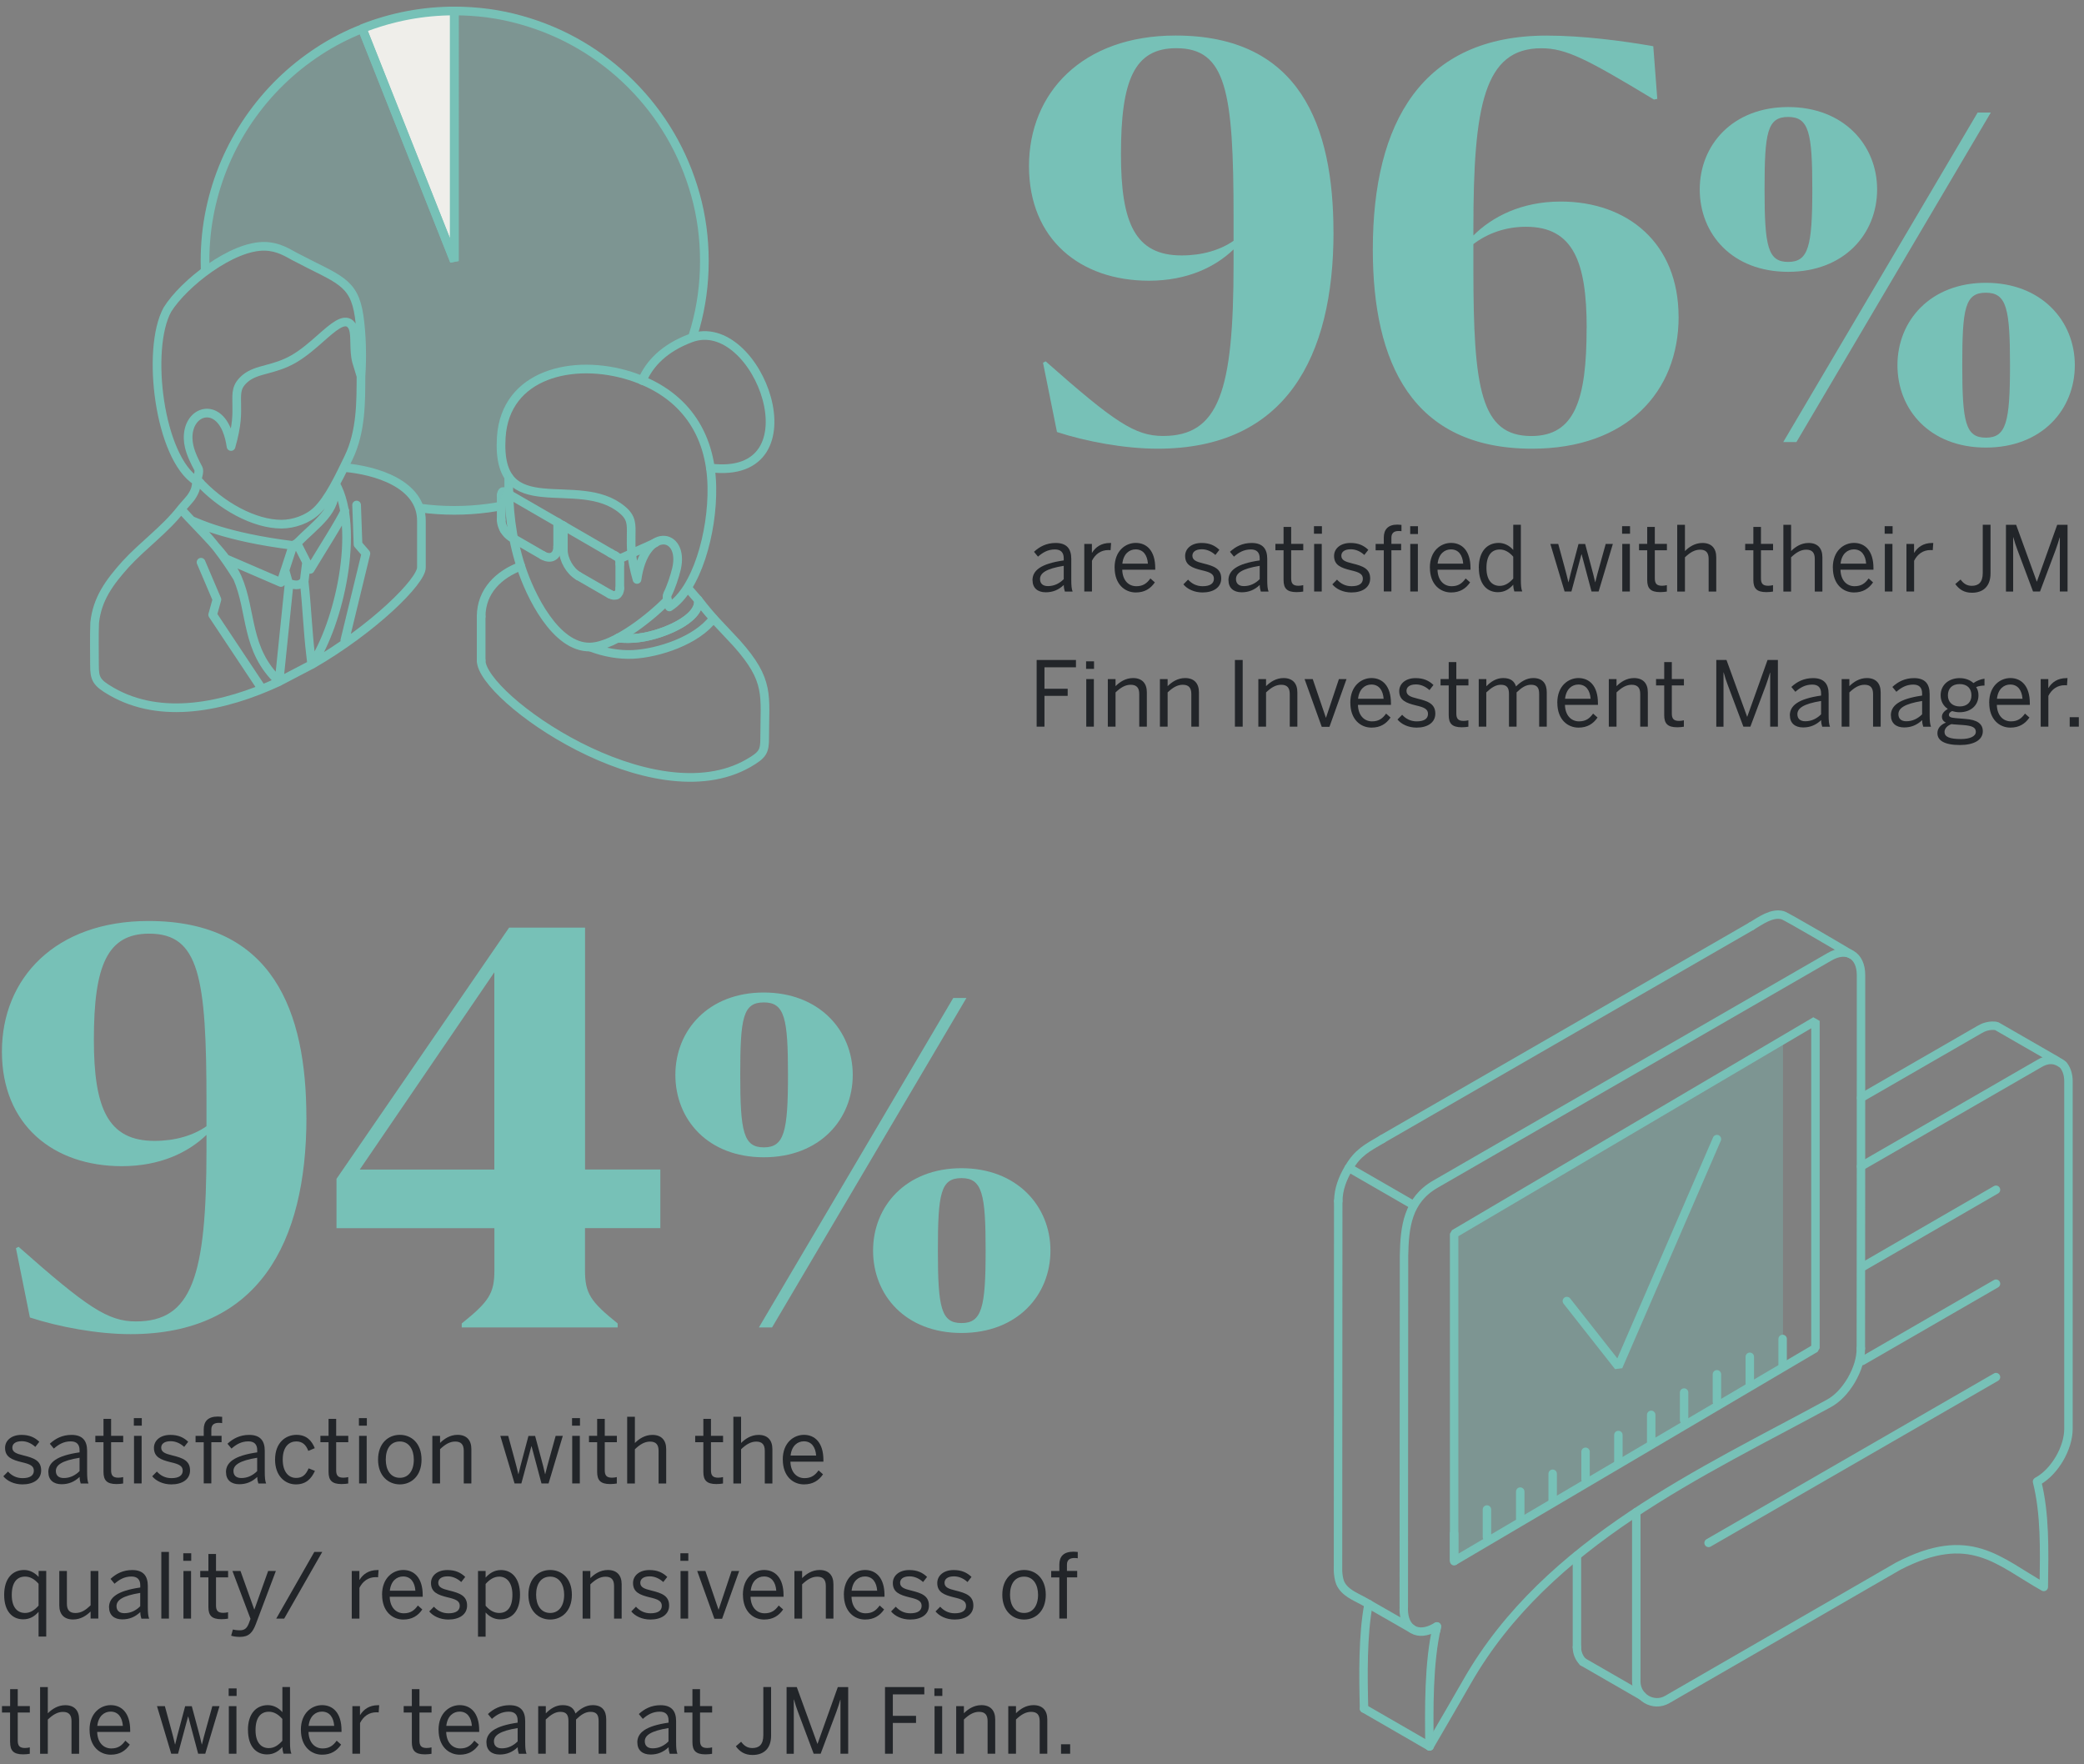 <?xml version="1.0" encoding="UTF-8"?>
<svg id="Layer_2" data-name="Layer 2" xmlns="http://www.w3.org/2000/svg" xmlns:xlink="http://www.w3.org/1999/xlink" viewBox="0 0 370.1 313.25">
  <rect x="0" y="0" width="370.1" height="313.25" fill="#808080" stroke="none"/>
  <defs>
    <style>
      .cls-1, .cls-2, .cls-3, .cls-4 {
        stroke-width: 1.5px;
      }

      .cls-1, .cls-2, .cls-3, .cls-4, .cls-5, .cls-6, .cls-7 {
        stroke: #77c1b7;
        stroke-linecap: round;
      }

      .cls-1, .cls-2, .cls-3, .cls-4, .cls-5, .cls-6, .cls-7, .cls-8 {
        fill: none;
      }

      .cls-1, .cls-4, .cls-6, .cls-7 {
        stroke-linejoin: round;
      }

      .cls-2, .cls-3, .cls-5 {
        stroke-linejoin: bevel;
      }

      .cls-3, .cls-4, .cls-7, .cls-9 {
        fill-rule: evenodd;
      }

      .cls-5, .cls-6, .cls-7 {
        stroke-width: 1.54px;
      }

      .cls-10 {
        clip-path: url(#clippath);
      }

      .cls-8, .cls-11, .cls-12, .cls-13, .cls-14, .cls-9 {
        stroke-width: 0px;
      }

      .cls-11, .cls-14, .cls-9 {
        fill: #77c1b7;
      }

      .cls-12 {
        fill: #efeeea;
      }

      .cls-13 {
        fill: #222529;
      }

      .cls-14, .cls-9 {
        opacity: .33;
      }
    </style>
    <clipPath id="clippath">
      <path class="cls-8" d="M19.93,58.2c3.77-1.48,10.91-3.89,13.81-7.16,1.71-1.93,1.33-2.83,3.82-3.83,4.41-1.78,7.81-4.42,12.77-2.63,3.68,1.33,11.32,4.62,12.62,8.21,1.36,3.74,1.4,8.99,1.21,13.13-.27,5.92-1.2,11.22-3.04,16.78,7.55.41,12.89,2.41,14.59,10.24,2.81.25,7.97-.24,10.69-1,2.62-.73,2.02-2.44,3-4.67.68-1.54,1.42-1.1.57-3.34-.67-1.76-1.52-2.53-1.48-4.52.05-2.63,1.05-5.89,2.31-8.19,1.51-2.75,5.08-3.93,7.99-4.82,1.72-.52,3.94-.81,5.76-.81,2.23,0,7.15,2.08,9.08,1.29.95-.39,2.29-2.83,3.19-3.58,1.47-1.22,3.28-2.23,5.11-2.8,3.06-.96,6.65-.24,9.63-1.54,3.24-1.41,3.76-5.07,4.53-8.5,1.49-6.62,1.52-13.02.29-19.67-1.57-8.52-3.65-16.86-5.15-25.39-1.07-6.06-1.99-12.14-8.89-12.39-16.08-.57-32.3-1.06-48.34.28-11.3.94-23.29-1.91-34.42.45C28.76-3.95,17.35,4.4,15.12,15.61c-1.82,9.15-.78,18.25-.61,27.45.06,3.24-1.6,7.58-.22,10.61.5,1.1,4.29,4,5.64,4.53Z"/>
    </clipPath>
  </defs>
  <g>
    <path class="cls-11" d="M54.42,198.46c0,22.25-8.52,38.46-31.24,38.46-5.92,0-12.78-1.3-17.87-2.96l-2.48-12.31.47-.24c12.19,10.77,15.86,13.25,20.83,13.25,9.94,0,12.54-7.93,12.54-30.53v-2.6c-3.19,3.08-8.17,5.56-15.03,5.56-12.19,0-21.3-7.34-21.3-20.35s9.47-23.19,26.03-23.19c22.13,0,28.04,16.09,28.04,34.91ZM36.67,200v-4.26c0-22.25-1.3-29.94-10.18-29.94-7.45,0-9.82,5.68-9.82,18.81,0,12.19,2.48,17.99,10.77,17.99,3.67,0,6.86-.95,9.23-2.6Z"/>
    <path class="cls-11" d="M103.89,218.1v7.45c0,4.14.95,5.56,5.8,9.47v.71h-27.69v-.71c4.85-3.9,5.8-5.33,5.8-9.47v-7.45h-28.04v-8.76l30.65-44.61h13.49v42.95h13.37v10.41h-13.37ZM87.79,207.69v-35.03l-23.9,35.03h23.9Z"/>
    <path class="cls-11" d="M119.94,190.88c0-7.9,5.85-14.63,15.7-14.63s15.8,6.73,15.8,14.63-5.85,14.63-15.8,14.63-15.7-6.73-15.7-14.63ZM139.94,190.88c0-10.04-.58-12.87-4.29-12.87s-4.19,2.73-4.19,12.87.59,12.87,4.19,12.87,4.29-2.73,4.29-12.87ZM171.63,177.22l-34.52,58.51h-2.34l34.52-58.51h2.34ZM155.05,222.08c0-7.9,5.85-14.63,15.7-14.63s15.8,6.73,15.8,14.63-5.85,14.63-15.8,14.63-15.7-6.73-15.7-14.63ZM175.04,222.08c0-10.04-.59-12.87-4.29-12.87s-4.19,2.73-4.19,12.87.58,12.87,4.19,12.87,4.29-2.73,4.29-12.87Z"/>
  </g>
  <g>
    <path class="cls-13" d="M.6,262.15l.82-.83c.63.69,1.46,1.17,2.59,1.17,1.29,0,2-.46,2-1.33s-.72-1.17-2.14-1.5c-1.76-.43-2.97-.91-2.97-2.55,0-1.28,1.1-2.3,2.91-2.3,1.46,0,2.4.48,3.17,1.22l-.71.91c-.63-.59-1.48-1.01-2.4-1.01-1.21,0-1.68.54-1.68,1.14,0,.78.66,1.07,1.96,1.38,1.87.46,3.16.93,3.16,2.67,0,1.62-1.43,2.48-3.32,2.48-1.49,0-2.72-.61-3.4-1.44Z"/>
    <path class="cls-13" d="M8.58,261.43c0-1.71,1.43-2.93,5.55-3.52v-.38c0-1.06-.55-1.57-1.57-1.57-1.26,0-2.18.56-3,1.28l-.71-.86c.96-.9,2.2-1.57,3.85-1.57,1.98,0,2.77,1.06,2.77,2.82v3.73c0,1.02.06,1.65.24,2.08h-1.38c-.11-.35-.19-.69-.19-1.17-.93.88-1.96,1.3-3.21,1.3-1.43,0-2.34-.77-2.34-2.13ZM14.13,261.24v-2.37c-3.16.51-4.21,1.3-4.21,2.35,0,.82.53,1.25,1.4,1.25,1.1,0,2.04-.46,2.81-1.23Z"/>
    <path class="cls-13" d="M18.38,261.38v-5.27h-1.45v-1.14h1.45v-3.01h1.35v3.01h2.15v1.14h-2.15v4.96c0,.9.28,1.34,1.29,1.34.3,0,.63-.05.85-.11v1.14c-.24.05-.75.1-1.18.1-1.74,0-2.31-.69-2.31-2.16Z"/>
    <path class="cls-13" d="M23.77,253.17v-1.34h1.41v1.34h-1.41ZM23.8,263.43v-8.45h1.35v8.45h-1.35Z"/>
    <path class="cls-13" d="M27.04,262.15l.82-.83c.63.69,1.46,1.17,2.59,1.17,1.29,0,2-.46,2-1.33s-.72-1.17-2.14-1.5c-1.76-.43-2.97-.91-2.97-2.55,0-1.28,1.1-2.3,2.91-2.3,1.46,0,2.4.48,3.17,1.22l-.71.91c-.63-.59-1.48-1.01-2.4-1.01-1.21,0-1.68.54-1.68,1.14,0,.78.66,1.07,1.96,1.38,1.87.46,3.16.93,3.16,2.67,0,1.62-1.43,2.48-3.32,2.48-1.49,0-2.72-.61-3.4-1.44Z"/>
    <path class="cls-13" d="M36.18,263.43v-7.31h-1.45v-1.14h1.45v-1.14c0-1.42.74-2.29,2.5-2.29.24,0,.64.05.77.05v1.12c-.13-.03-.39-.05-.58-.05-.75,0-1.34.27-1.34,1.18v1.12h1.82v1.14h-1.82v7.31h-1.35Z"/>
    <path class="cls-13" d="M40.13,261.43c0-1.71,1.43-2.93,5.55-3.52v-.38c0-1.06-.55-1.57-1.57-1.57-1.26,0-2.18.56-3,1.28l-.71-.86c.96-.9,2.2-1.57,3.85-1.57,1.98,0,2.77,1.06,2.77,2.82v3.73c0,1.02.06,1.65.24,2.08h-1.38c-.11-.35-.19-.69-.19-1.17-.93.88-1.96,1.3-3.21,1.3-1.43,0-2.34-.77-2.34-2.13ZM45.67,261.24v-2.37c-3.16.51-4.21,1.3-4.21,2.35,0,.82.53,1.25,1.4,1.25,1.1,0,2.04-.46,2.81-1.23Z"/>
    <path class="cls-13" d="M48.85,259.2c0-3.09,1.95-4.4,3.8-4.4s2.75,1.12,3.25,2.37l-1.15.48c-.41-1.09-1.05-1.68-2.14-1.68-1.19,0-2.4.85-2.4,3.23,0,2.08.97,3.25,2.37,3.25,1.05,0,1.7-.46,2.23-1.7l1.12.45c-.64,1.41-1.6,2.4-3.39,2.4-1.92,0-3.69-1.5-3.69-4.4Z"/>
    <path class="cls-13" d="M58.35,261.38v-5.27h-1.45v-1.14h1.45v-3.01h1.35v3.01h2.15v1.14h-2.15v4.96c0,.9.28,1.34,1.29,1.34.3,0,.63-.05.85-.11v1.14c-.24.05-.75.1-1.18.1-1.74,0-2.31-.69-2.31-2.16Z"/>
    <path class="cls-13" d="M63.74,253.17v-1.34h1.41v1.34h-1.41ZM63.77,263.43v-8.45h1.35v8.45h-1.35Z"/>
    <path class="cls-13" d="M67.14,259.2c0-2.91,1.82-4.4,3.87-4.4s3.85,1.49,3.85,4.4-1.82,4.4-3.85,4.4-3.87-1.5-3.87-4.4ZM73.49,259.2c0-1.76-.83-3.22-2.48-3.22s-2.5,1.31-2.5,3.22c0,1.79.82,3.23,2.5,3.23,1.57,0,2.48-1.3,2.48-3.23Z"/>
    <path class="cls-13" d="M76.78,263.43v-8.45h1.37v1.26c.72-.72,1.76-1.44,3.11-1.44,1.59,0,2.45.93,2.45,2.53v6.1h-1.35v-5.79c0-1.12-.47-1.65-1.52-1.65-.99,0-1.82.53-2.69,1.36v6.08h-1.37Z"/>
    <path class="cls-13" d="M91.38,263.43l-2.53-8.45h1.4l1.08,3.97c.28,1.04.47,1.73.72,2.82h.03c.28-1.18.44-1.79.72-2.83l1.05-3.95h1.18l1.08,4.03c.28,1.01.44,1.65.69,2.75h.03c.28-1.12.44-1.73.72-2.72l1.13-4.07h1.27l-2.53,8.45h-1.26l-1.76-6.61h-.03l-1.78,6.61h-1.24Z"/>
    <path class="cls-13" d="M101.59,253.17v-1.34h1.41v1.34h-1.41ZM101.62,263.43v-8.45h1.35v8.45h-1.35Z"/>
    <path class="cls-13" d="M106.05,261.38v-5.27h-1.45v-1.14h1.45v-3.01h1.35v3.01h2.15v1.14h-2.15v4.96c0,.9.28,1.34,1.29,1.34.3,0,.63-.05.85-.11v1.14c-.24.05-.75.1-1.18.1-1.74,0-2.31-.69-2.31-2.16Z"/>
    <path class="cls-13" d="M111.38,263.43v-11.84h1.37v4.66c.72-.72,1.76-1.44,3.11-1.44,1.59,0,2.45.93,2.45,2.53v6.1h-1.35v-5.79c0-1.12-.47-1.65-1.52-1.65-.99,0-1.82.53-2.69,1.36v6.08h-1.37Z"/>
    <path class="cls-13" d="M124.91,261.38v-5.27h-1.45v-1.14h1.45v-3.01h1.35v3.01h2.15v1.14h-2.15v4.96c0,.9.28,1.34,1.29,1.34.3,0,.63-.05.85-.11v1.14c-.24.05-.75.1-1.18.1-1.74,0-2.31-.69-2.31-2.16Z"/>
    <path class="cls-13" d="M130.24,263.43v-11.84h1.37v4.66c.72-.72,1.76-1.44,3.11-1.44,1.59,0,2.45.93,2.45,2.53v6.1h-1.35v-5.79c0-1.12-.47-1.65-1.52-1.65-.99,0-1.82.53-2.69,1.36v6.08h-1.37Z"/>
    <path class="cls-13" d="M139.01,259.2c0-3.07,2.01-4.4,3.76-4.4,1.96,0,3.46,1.41,3.46,4.47v.29h-5.86c.05,1.9,1.13,2.93,2.5,2.93,1.19,0,1.87-.5,2.5-1.38l.79.7c-.77,1.12-1.82,1.79-3.38,1.79-1.96,0-3.76-1.46-3.76-4.4ZM144.94,258.48c-.11-1.5-.82-2.53-2.18-2.53-1.12,0-2.17.78-2.36,2.53h4.54Z"/>
    <path class="cls-13" d="M6.85,290.63v-4.4c-.66.74-1.49,1.33-2.73,1.33-1.9,0-3.38-1.39-3.38-4.34s1.51-4.42,3.54-4.42c1.01,0,1.89.48,2.58,1.23v-1.06h1.35v11.65h-1.35ZM6.85,285.12v-3.87c-.72-.83-1.51-1.28-2.39-1.28-1.45,0-2.37,1.04-2.37,3.27s1.02,3.19,2.36,3.19c.96,0,1.71-.53,2.4-1.3Z"/>
    <path class="cls-13" d="M10.53,285.08v-6.1h1.35v5.81c0,1.12.47,1.65,1.52,1.65s1.82-.53,2.69-1.36v-6.1h1.37v8.45h-1.37v-1.26c-.72.72-1.76,1.42-3.11,1.42-1.59,0-2.45-.91-2.45-2.51Z"/>
    <path class="cls-13" d="M19.36,285.43c0-1.71,1.43-2.93,5.55-3.52v-.38c0-1.06-.55-1.57-1.57-1.57-1.26,0-2.18.56-3,1.28l-.71-.86c.96-.9,2.2-1.57,3.85-1.57,1.98,0,2.77,1.06,2.77,2.82v3.73c0,1.02.06,1.65.24,2.08h-1.38c-.11-.35-.19-.69-.19-1.17-.93.88-1.96,1.3-3.21,1.3-1.43,0-2.34-.77-2.34-2.13ZM24.9,285.24v-2.37c-3.16.51-4.21,1.3-4.21,2.35,0,.82.53,1.25,1.4,1.25,1.1,0,2.04-.46,2.81-1.23Z"/>
    <path class="cls-13" d="M28.65,287.43v-11.84h1.35v11.84h-1.35Z"/>
    <path class="cls-13" d="M32.55,277.17v-1.34h1.41v1.34h-1.41ZM32.58,287.43v-8.45h1.35v8.45h-1.35Z"/>
    <path class="cls-13" d="M37.01,285.38v-5.27h-1.45v-1.14h1.45v-3.01h1.35v3.01h2.15v1.14h-2.15v4.96c0,.9.28,1.34,1.29,1.34.3,0,.63-.05.85-.11v1.14c-.24.05-.75.1-1.18.1-1.74,0-2.31-.69-2.31-2.16Z"/>
    <path class="cls-13" d="M41.05,290.47l.31-1.1c.24.06.64.14,1.23.14.85,0,1.26-.37,1.59-1.2l.31-.83-3.21-8.5h1.43l2.44,6.83h.03l2.44-6.83h1.37l-3.55,9.41c-.57,1.49-1.21,2.29-2.83,2.29-.74,0-1.19-.1-1.56-.21Z"/>
    <path class="cls-13" d="M49.06,287.43l6.76-11.84h1.41l-6.76,11.84h-1.41Z"/>
    <path class="cls-13" d="M62.47,287.43v-8.45h1.35v1.57h.03c.61-.98,1.59-1.74,3.21-1.74h.17l-.09,1.28s-.35-.02-.39-.02c-1.32,0-2.31.7-2.92,1.9v5.46h-1.35Z"/>
    <path class="cls-13" d="M67.85,283.2c0-3.07,2.01-4.4,3.76-4.4,1.96,0,3.46,1.41,3.46,4.47v.29h-5.86c.05,1.9,1.13,2.93,2.5,2.93,1.19,0,1.87-.5,2.5-1.38l.79.7c-.77,1.12-1.82,1.79-3.38,1.79-1.96,0-3.76-1.46-3.76-4.4ZM73.77,282.48c-.11-1.5-.82-2.53-2.18-2.53-1.12,0-2.17.78-2.36,2.53h4.54Z"/>
    <path class="cls-13" d="M76.24,286.15l.82-.83c.63.69,1.46,1.17,2.59,1.17,1.29,0,2-.46,2-1.33s-.72-1.17-2.14-1.5c-1.76-.43-2.97-.91-2.97-2.55,0-1.28,1.1-2.3,2.91-2.3,1.46,0,2.4.48,3.17,1.22l-.71.91c-.63-.59-1.48-1.01-2.4-1.01-1.21,0-1.68.54-1.68,1.14,0,.78.66,1.07,1.96,1.38,1.87.46,3.16.93,3.16,2.67,0,1.62-1.43,2.48-3.32,2.48-1.49,0-2.72-.61-3.4-1.44Z"/>
    <path class="cls-13" d="M84.89,290.63v-11.65h1.35v1.17c.63-.7,1.49-1.34,2.73-1.34,1.9,0,3.38,1.44,3.38,4.39s-1.49,4.37-3.52,4.37c-1.02,0-1.89-.46-2.59-1.22v4.29h-1.35ZM91,283.2c0-2.16-1.01-3.22-2.34-3.22-.96,0-1.73.53-2.42,1.3v3.87c.72.83,1.52,1.28,2.4,1.28,1.45,0,2.36-.99,2.36-3.23Z"/>
    <path class="cls-13" d="M93.84,283.2c0-2.91,1.82-4.4,3.87-4.4s3.85,1.49,3.85,4.4-1.82,4.4-3.85,4.4-3.87-1.5-3.87-4.4ZM100.19,283.2c0-1.76-.83-3.22-2.48-3.22s-2.5,1.31-2.5,3.22c0,1.79.82,3.23,2.5,3.23,1.57,0,2.48-1.3,2.48-3.23Z"/>
    <path class="cls-13" d="M103.47,287.43v-8.45h1.37v1.26c.72-.72,1.76-1.44,3.11-1.44,1.59,0,2.45.93,2.45,2.53v6.1h-1.35v-5.79c0-1.12-.47-1.65-1.52-1.65-.99,0-1.82.53-2.69,1.36v6.08h-1.37Z"/>
    <path class="cls-13" d="M112.12,286.15l.82-.83c.63.69,1.46,1.17,2.59,1.17,1.29,0,2-.46,2-1.33s-.72-1.17-2.14-1.5c-1.76-.43-2.97-.91-2.97-2.55,0-1.28,1.1-2.3,2.91-2.3,1.46,0,2.4.48,3.17,1.22l-.71.91c-.63-.59-1.48-1.01-2.4-1.01-1.21,0-1.68.54-1.68,1.14,0,.78.66,1.07,1.96,1.38,1.87.46,3.16.93,3.16,2.67,0,1.62-1.43,2.48-3.32,2.48-1.49,0-2.72-.61-3.4-1.44Z"/>
    <path class="cls-13" d="M120.83,277.17v-1.34h1.41v1.34h-1.41ZM120.86,287.43v-8.45h1.35v8.45h-1.35Z"/>
    <path class="cls-13" d="M126.87,287.46l-3.05-8.48h1.45l2.33,6.85h.03l2.29-6.85h1.35l-3.03,8.48h-1.37Z"/>
    <path class="cls-13" d="M131.93,283.2c0-3.07,2.01-4.4,3.76-4.4,1.96,0,3.46,1.41,3.46,4.47v.29h-5.86c.05,1.9,1.13,2.93,2.5,2.93,1.19,0,1.87-.5,2.5-1.38l.79.7c-.77,1.12-1.82,1.79-3.38,1.79-1.96,0-3.76-1.46-3.76-4.4ZM137.86,282.48c-.11-1.5-.82-2.53-2.18-2.53-1.12,0-2.17.78-2.36,2.53h4.54Z"/>
    <path class="cls-13" d="M141.08,287.43v-8.45h1.37v1.26c.72-.72,1.76-1.44,3.11-1.44,1.59,0,2.45.93,2.45,2.53v6.1h-1.35v-5.79c0-1.12-.47-1.65-1.52-1.65-.99,0-1.82.53-2.69,1.36v6.08h-1.37Z"/>
    <path class="cls-13" d="M149.86,283.2c0-3.07,2.01-4.4,3.76-4.4,1.96,0,3.46,1.41,3.46,4.47v.29h-5.86c.05,1.9,1.13,2.93,2.5,2.93,1.19,0,1.87-.5,2.5-1.38l.79.7c-.77,1.12-1.82,1.79-3.38,1.79-1.96,0-3.76-1.46-3.76-4.4ZM155.78,282.48c-.11-1.5-.82-2.53-2.18-2.53-1.12,0-2.17.78-2.36,2.53h4.54Z"/>
    <path class="cls-13" d="M158.26,286.15l.82-.83c.63.69,1.46,1.17,2.59,1.17,1.29,0,2-.46,2-1.33s-.72-1.17-2.14-1.5c-1.76-.43-2.97-.91-2.97-2.55,0-1.28,1.1-2.3,2.91-2.3,1.46,0,2.4.48,3.17,1.22l-.71.91c-.63-.59-1.48-1.01-2.4-1.01-1.21,0-1.68.54-1.68,1.14,0,.78.66,1.07,1.96,1.38,1.87.46,3.16.93,3.16,2.67,0,1.62-1.43,2.48-3.32,2.48-1.49,0-2.72-.61-3.4-1.44Z"/>
    <path class="cls-13" d="M166.15,286.15l.82-.83c.63.69,1.46,1.17,2.59,1.17,1.29,0,2-.46,2-1.33s-.72-1.17-2.14-1.5c-1.76-.43-2.97-.91-2.97-2.55,0-1.28,1.1-2.3,2.91-2.3,1.46,0,2.4.48,3.17,1.22l-.71.91c-.63-.59-1.48-1.01-2.4-1.01-1.21,0-1.68.54-1.68,1.14,0,.78.66,1.07,1.96,1.38,1.87.46,3.16.93,3.16,2.67,0,1.62-1.43,2.48-3.32,2.48-1.49,0-2.72-.61-3.4-1.44Z"/>
    <path class="cls-13" d="M178,283.2c0-2.91,1.82-4.4,3.87-4.4s3.85,1.49,3.85,4.4-1.82,4.4-3.85,4.4-3.87-1.5-3.87-4.4ZM184.35,283.2c0-1.76-.83-3.22-2.48-3.22s-2.5,1.31-2.5,3.22c0,1.79.82,3.23,2.5,3.23,1.57,0,2.48-1.3,2.48-3.23Z"/>
    <path class="cls-13" d="M188.13,287.43v-7.31h-1.45v-1.14h1.45v-1.14c0-1.42.74-2.29,2.5-2.29.24,0,.64.05.77.05v1.12c-.13-.03-.39-.05-.58-.05-.75,0-1.34.27-1.34,1.18v1.12h1.82v1.14h-1.82v7.31h-1.35Z"/>
    <path class="cls-13" d="M1.79,309.38v-5.27H.35v-1.14h1.45v-3.01h1.35v3.01h2.15v1.14h-2.15v4.96c0,.9.28,1.34,1.29,1.34.3,0,.63-.05.85-.11v1.14c-.24.05-.75.1-1.18.1-1.74,0-2.31-.69-2.31-2.16Z"/>
    <path class="cls-13" d="M7.12,311.43v-11.84h1.37v4.66c.72-.72,1.76-1.44,3.11-1.44,1.59,0,2.45.93,2.45,2.53v6.1h-1.35v-5.79c0-1.12-.47-1.65-1.52-1.65-.99,0-1.82.53-2.69,1.36v6.08h-1.37Z"/>
    <path class="cls-13" d="M15.9,307.2c0-3.07,2.01-4.4,3.76-4.4,1.96,0,3.46,1.41,3.46,4.47v.29h-5.86c.05,1.9,1.13,2.93,2.5,2.93,1.19,0,1.87-.5,2.5-1.38l.79.7c-.77,1.12-1.82,1.79-3.38,1.79-1.96,0-3.76-1.46-3.76-4.4ZM21.82,306.48c-.11-1.5-.82-2.53-2.18-2.53-1.12,0-2.17.78-2.36,2.53h4.54Z"/>
    <path class="cls-13" d="M30.41,311.43l-2.53-8.45h1.4l1.08,3.97c.28,1.04.47,1.73.72,2.82h.03c.28-1.18.44-1.79.72-2.83l1.05-3.95h1.18l1.08,4.03c.28,1.01.44,1.65.69,2.75h.03c.28-1.12.44-1.73.72-2.72l1.13-4.07h1.27l-2.53,8.45h-1.26l-1.76-6.61h-.03l-1.78,6.61h-1.24Z"/>
    <path class="cls-13" d="M40.61,301.17v-1.34h1.41v1.34h-1.41ZM40.64,311.43v-8.45h1.35v8.45h-1.35Z"/>
    <path class="cls-13" d="M44.03,307.22c0-2.95,1.51-4.42,3.54-4.42,1.01,0,1.95.51,2.58,1.25v-4.47h1.35v9.76c0,1.02.06,1.65.25,2.08h-1.41c-.09-.27-.19-.77-.19-1.2-.66.74-1.49,1.33-2.73,1.33-1.9,0-3.38-1.39-3.38-4.34ZM50.14,309.12v-3.87c-.72-.83-1.51-1.28-2.39-1.28-1.45,0-2.37,1.04-2.37,3.27s1.02,3.19,2.36,3.19c.96,0,1.71-.53,2.4-1.3Z"/>
    <path class="cls-13" d="M53.43,307.2c0-3.07,2.01-4.4,3.76-4.4,1.96,0,3.46,1.41,3.46,4.47v.29h-5.86c.05,1.9,1.13,2.93,2.5,2.93,1.19,0,1.87-.5,2.5-1.38l.79.7c-.77,1.12-1.82,1.79-3.38,1.79-1.96,0-3.76-1.46-3.76-4.4ZM59.35,306.48c-.11-1.5-.82-2.53-2.18-2.53-1.12,0-2.17.78-2.36,2.53h4.54Z"/>
    <path class="cls-13" d="M62.58,311.43v-8.45h1.35v1.57h.03c.61-.98,1.59-1.74,3.21-1.74h.17l-.09,1.28s-.35-.02-.39-.02c-1.32,0-2.31.7-2.92,1.9v5.46h-1.35Z"/>
    <path class="cls-13" d="M73.14,309.38v-5.27h-1.45v-1.14h1.45v-3.01h1.35v3.01h2.15v1.14h-2.15v4.96c0,.9.28,1.34,1.29,1.34.3,0,.63-.05.85-.11v1.14c-.24.05-.75.1-1.18.1-1.74,0-2.31-.69-2.31-2.16Z"/>
    <path class="cls-13" d="M77.88,307.2c0-3.07,2.01-4.4,3.76-4.4,1.96,0,3.46,1.41,3.46,4.47v.29h-5.86c.05,1.9,1.13,2.93,2.5,2.93,1.19,0,1.87-.5,2.5-1.38l.79.7c-.77,1.12-1.82,1.79-3.38,1.79-1.96,0-3.76-1.46-3.76-4.4ZM83.8,306.48c-.11-1.5-.82-2.53-2.18-2.53-1.12,0-2.17.78-2.36,2.53h4.54Z"/>
    <path class="cls-13" d="M86.38,309.43c0-1.71,1.43-2.93,5.55-3.52v-.38c0-1.06-.55-1.57-1.57-1.57-1.26,0-2.18.56-3,1.28l-.71-.86c.96-.9,2.2-1.57,3.85-1.57,1.98,0,2.77,1.06,2.77,2.82v3.73c0,1.02.06,1.65.24,2.08h-1.38c-.11-.35-.19-.69-.19-1.17-.93.88-1.96,1.3-3.21,1.3-1.43,0-2.34-.77-2.34-2.13ZM91.93,309.24v-2.37c-3.16.51-4.21,1.3-4.21,2.35,0,.82.53,1.25,1.4,1.25,1.1,0,2.04-.46,2.81-1.23Z"/>
    <path class="cls-13" d="M95.58,311.43v-8.45h1.35v1.28c.79-.8,1.74-1.46,2.99-1.46,1.4,0,2,.61,2.28,1.49.8-.8,1.82-1.49,3.06-1.49,1.7,0,2.4,1.01,2.4,2.53v6.1h-1.35v-5.79c0-1.12-.36-1.65-1.45-1.65-.93,0-1.7.53-2.56,1.36v6.08h-1.35v-5.79c0-1.12-.36-1.65-1.45-1.65-.91,0-1.7.53-2.58,1.36v6.08h-1.35Z"/>
    <path class="cls-13" d="M113.18,309.43c0-1.71,1.43-2.93,5.55-3.52v-.38c0-1.06-.55-1.57-1.57-1.57-1.26,0-2.18.56-3,1.28l-.71-.86c.96-.9,2.2-1.57,3.85-1.57,1.98,0,2.77,1.06,2.77,2.82v3.73c0,1.02.06,1.65.24,2.08h-1.38c-.11-.35-.19-.69-.19-1.17-.93.88-1.96,1.3-3.21,1.3-1.43,0-2.34-.77-2.34-2.13ZM118.72,309.24v-2.37c-3.16.51-4.21,1.3-4.21,2.35,0,.82.53,1.25,1.4,1.25,1.1,0,2.04-.46,2.81-1.23Z"/>
    <path class="cls-13" d="M122.97,309.38v-5.27h-1.45v-1.14h1.45v-3.01h1.35v3.01h2.15v1.14h-2.15v4.96c0,.9.28,1.34,1.29,1.34.3,0,.63-.05.85-.11v1.14c-.24.05-.75.1-1.18.1-1.74,0-2.31-.69-2.31-2.16Z"/>
    <path class="cls-13" d="M130.69,310.1l.93-.8c.47.66,1.07,1.12,1.98,1.12,1.18,0,1.96-.58,1.96-2.29v-8.55h1.38v8.64c0,2.22-1.24,3.43-3.3,3.43-1.41,0-2.29-.62-2.96-1.55Z"/>
    <path class="cls-13" d="M139.69,311.43v-11.84h1.81l3.66,10.07h.03l3.6-10.07h1.84v11.84h-1.37v-9.59h-.03c-.16.62-.44,1.39-.71,2.18l-2.78,7.41h-1.24l-2.78-7.41c-.28-.78-.47-1.28-.72-2.22h-.03v9.64h-1.27Z"/>
    <path class="cls-13" d="M157.17,311.43v-11.84h6.98v1.3h-5.59v3.81h4.12v1.26h-4.12v5.47h-1.38Z"/>
    <path class="cls-13" d="M165.94,301.17v-1.34h1.41v1.34h-1.41ZM165.97,311.43v-8.45h1.35v8.45h-1.35Z"/>
    <path class="cls-13" d="M169.81,311.43v-8.45h1.37v1.26c.72-.72,1.76-1.44,3.11-1.44,1.59,0,2.45.93,2.45,2.53v6.1h-1.35v-5.79c0-1.12-.47-1.65-1.52-1.65-.99,0-1.82.53-2.69,1.36v6.08h-1.37Z"/>
    <path class="cls-13" d="M179.06,311.43v-8.45h1.37v1.26c.72-.72,1.76-1.44,3.11-1.44,1.59,0,2.45.93,2.45,2.53v6.1h-1.35v-5.79c0-1.12-.47-1.65-1.52-1.65-.99,0-1.82.53-2.69,1.36v6.08h-1.37Z"/>
    <path class="cls-13" d="M188.43,311.43v-1.68h1.62v1.68h-1.62Z"/>
  </g>
  <g>
    <g>
      <path class="cls-4" d="M365.21,188.33l-10.56-6.08c-.44-.18-1.32-.11-1.84.04-.48.11-.9.33-1.32.57l-20.98,12.1"/>
      <path class="cls-4" d="M362.02,262.95c2.91-1.69,5.32-5.81,5.32-9.22v-61.72c0-.88-.19-1.97-.91-2.88-1.49-1.26-2.95-1.09-4.38-.2-10.52,6.06-21.03,12.14-31.55,18.2"/>
      <path class="cls-4" d="M250.71,289.23l-8.63-4.94c-1.44-.79-3.35-1.5-4.09-3.25-.24-.64-.33-1.36-.37-2.03l.04-65.73"/>
      <path class="cls-4" d="M330.47,239.46c.03-14.13.03-52.17.03-66.29,0-3.57-2.54-5.04-5.6-3.26-23.32,13.45-46.64,26.91-69.96,40.36-4.97,2.86-5.5,7.58-5.6,12.71l-.04,62.44"/>
      <path class="cls-4" d="M253.88,310.12c2.26-3.87,4.49-7.72,6.72-11.6,14.18-24.78,42.05-37.23,64.08-49.24,1.6-.85,2.95-2.27,4.09-4.18,1.11-1.93,1.7-3.82,1.7-5.64"/>
      <path class="cls-4" d="M249.29,285.74c0,3.58,2.5,5.03,5.6,3.24"/>
      <line class="cls-1" x1="303.43" y1="273.99" x2="354.47" y2="244.55"/>
      <line class="cls-1" x1="354.47" y1="227.96" x2="330.71" y2="241.68"/>
      <line class="cls-1" x1="354.47" y1="211.28" x2="330.74" y2="225"/>
      <line class="cls-1" x1="239.65" y1="207.44" x2="250.9" y2="213.93"/>
      <line class="cls-1" x1="255.04" y1="289.56" x2="255.17" y2="288.82"/>
      <path class="cls-4" d="M311.06,164.46c1.58-.94,3.61-2.47,5.54-1.93.69.2,10.57,6.02,12.05,6.91"/>
      <line class="cls-1" x1="245.46" y1="202.28" x2="311.06" y2="164.46"/>
      <path class="cls-4" d="M239.56,207.37c1.57-2.68,3.17-3.49,5.9-5.08"/>
      <path class="cls-4" d="M237.67,213.27c.03-2.15.77-4.02,1.84-5.84"/>
      <path class="cls-4" d="M242.24,303.41c-.15-5.73-.25-13.1.81-18.59"/>
      <line class="cls-1" x1="253.88" y1="310.13" x2="242.24" y2="303.41"/>
      <path class="cls-4" d="M255.19,288.82c-1.5,6.4-1.42,14.76-1.32,21.3"/>
      <path class="cls-4" d="M290.59,268.52v30.09c0,2.81,3.05,4.6,5.49,3.19l41.04-23.69c12.78-6.61,17.74-.85,25.84,3.7.1-6.72.24-12.98-1.2-18.71"/>
      <line class="cls-1" x1="281.1" y1="295.11" x2="291.65" y2="301.19"/>
      <path class="cls-4" d="M280.05,292.51c0,1,.37,1.9,1.05,2.6"/>
      <line class="cls-1" x1="280.05" y1="276.26" x2="280.05" y2="292.51"/>
    </g>
    <polygon class="cls-3" points="322.41 239.41 258.24 277.22 258.24 219.1 322.41 181.29 322.41 239.41"/>
    <polygon class="cls-9" points="316.64 242.99 258.24 277.22 258.24 219.1 316.64 184.87 316.64 242.99"/>
    <line class="cls-2" x1="264.07" y1="268.06" x2="264.07" y2="272.95"/>
    <line class="cls-2" x1="258.24" y1="272.34" x2="258.24" y2="277.24"/>
    <line class="cls-2" x1="269.98" y1="264.88" x2="269.98" y2="269.78"/>
    <line class="cls-2" x1="275.74" y1="261.71" x2="275.74" y2="266.61"/>
    <line class="cls-2" x1="281.58" y1="257.81" x2="281.58" y2="262.71"/>
    <line class="cls-2" x1="287.41" y1="254.83" x2="287.41" y2="259.73"/>
    <line class="cls-2" x1="293.24" y1="251.25" x2="293.24" y2="256.15"/>
    <line class="cls-2" x1="299.08" y1="247.29" x2="299.08" y2="252.19"/>
    <line class="cls-2" x1="304.91" y1="244.05" x2="304.91" y2="248.94"/>
    <line class="cls-2" x1="310.75" y1="240.94" x2="310.75" y2="245.84"/>
    <line class="cls-2" x1="316.58" y1="237.77" x2="316.58" y2="242.67"/>
    <polyline class="cls-2" points="278.26 231.04 287.41 242.67 304.91 202.28"/>
  </g>
  <g>
    <path class="cls-11" d="M236.82,41.22c0,22.25-8.52,38.46-31.24,38.46-5.92,0-12.78-1.3-17.87-2.96l-2.48-12.31.47-.24c12.19,10.77,15.86,13.25,20.83,13.25,9.94,0,12.54-7.93,12.54-30.53v-2.6c-3.19,3.08-8.17,5.56-15.03,5.56-12.19,0-21.3-7.34-21.3-20.35s9.47-23.19,26.03-23.19c22.13,0,28.04,16.09,28.04,34.91ZM219.07,42.76v-4.26c0-22.25-1.3-29.94-10.18-29.94-7.45,0-9.82,5.68-9.82,18.81,0,12.19,2.48,17.99,10.77,17.99,3.67,0,6.86-.95,9.23-2.6Z"/>
    <path class="cls-11" d="M298.11,56.25c0,13.37-9.23,23.43-26.03,23.43-21.3,0-28.28-15.26-28.28-35.38,0-22.6,8.76-37.98,30.88-37.98,6.39,0,13.61.95,18.93,1.89l.71,9.35-.59.12c-11.95-7.22-15.62-9.11-20-9.11-10.18,0-12.07,10.18-12.07,32.07v1.18c3.31-3.31,8.52-6.03,15.5-6.03,11.83,0,20.94,7.34,20.94,20.47ZM281.78,58.26c0-11.71-2.37-17.99-10.77-17.99-3.67,0-6.86,1.18-9.35,3.08v4.38c0,21.3,1.3,29.7,10.29,29.7,7.69,0,9.82-6.39,9.82-19.17Z"/>
    <path class="cls-11" d="M301.86,33.64c0-7.9,5.85-14.63,15.7-14.63s15.8,6.73,15.8,14.63-5.85,14.63-15.8,14.63-15.7-6.73-15.7-14.63ZM321.85,33.64c0-10.04-.58-12.87-4.29-12.87s-4.19,2.73-4.19,12.87.59,12.87,4.19,12.87,4.29-2.73,4.29-12.87ZM353.55,19.99l-34.52,58.51h-2.34l34.52-58.51h2.34ZM336.97,64.85c0-7.9,5.85-14.63,15.7-14.63s15.8,6.73,15.8,14.63-5.85,14.63-15.8,14.63-15.7-6.73-15.7-14.63ZM356.96,64.85c0-10.04-.59-12.87-4.29-12.87s-4.19,2.73-4.19,12.87.58,12.87,4.19,12.87,4.29-2.73,4.29-12.87Z"/>
  </g>
  <g>
    <path class="cls-13" d="M183.36,103.04c0-1.71,1.43-2.93,5.55-3.52v-.38c0-1.06-.55-1.57-1.57-1.57-1.26,0-2.18.56-3,1.28l-.71-.86c.96-.9,2.2-1.57,3.85-1.57,1.98,0,2.77,1.06,2.77,2.82v3.73c0,1.02.06,1.65.24,2.08h-1.38c-.11-.35-.19-.69-.19-1.17-.93.88-1.96,1.3-3.21,1.3-1.43,0-2.34-.77-2.34-2.13ZM188.91,102.85v-2.37c-3.16.51-4.21,1.3-4.21,2.35,0,.82.53,1.25,1.4,1.25,1.1,0,2.04-.46,2.81-1.23Z"/>
    <path class="cls-13" d="M192.56,105.04v-8.45h1.35v1.57h.03c.61-.98,1.59-1.74,3.21-1.74h.17l-.09,1.28s-.35-.02-.39-.02c-1.32,0-2.31.7-2.92,1.9v5.46h-1.35Z"/>
    <path class="cls-13" d="M197.94,100.81c0-3.07,2.01-4.4,3.76-4.4,1.96,0,3.46,1.41,3.46,4.47v.29h-5.86c.05,1.9,1.13,2.93,2.5,2.93,1.19,0,1.87-.5,2.5-1.38l.79.7c-.77,1.12-1.82,1.79-3.38,1.79-1.96,0-3.76-1.46-3.76-4.4ZM203.86,100.09c-.11-1.5-.82-2.53-2.18-2.53-1.12,0-2.17.78-2.36,2.53h4.54Z"/>
    <path class="cls-13" d="M210.17,103.76l.82-.83c.63.69,1.46,1.17,2.59,1.17,1.29,0,2-.46,2-1.33s-.72-1.17-2.14-1.5c-1.76-.43-2.97-.91-2.97-2.55,0-1.28,1.1-2.3,2.91-2.3,1.46,0,2.4.48,3.17,1.22l-.71.91c-.63-.59-1.48-1.01-2.4-1.01-1.21,0-1.68.54-1.68,1.14,0,.78.66,1.07,1.96,1.38,1.87.46,3.16.93,3.16,2.67,0,1.62-1.43,2.48-3.32,2.48-1.49,0-2.72-.61-3.4-1.44Z"/>
    <path class="cls-13" d="M218.16,103.04c0-1.71,1.43-2.93,5.55-3.52v-.38c0-1.06-.55-1.57-1.57-1.57-1.26,0-2.18.56-3,1.28l-.71-.86c.96-.9,2.2-1.57,3.85-1.57,1.98,0,2.77,1.06,2.77,2.82v3.73c0,1.02.06,1.65.24,2.08h-1.38c-.11-.35-.19-.69-.19-1.17-.93.88-1.96,1.3-3.21,1.3-1.43,0-2.34-.77-2.34-2.13ZM223.71,102.85v-2.37c-3.16.51-4.21,1.3-4.21,2.35,0,.82.53,1.25,1.4,1.25,1.1,0,2.04-.46,2.81-1.23Z"/>
    <path class="cls-13" d="M227.95,102.99v-5.27h-1.45v-1.14h1.45v-3.01h1.35v3.01h2.15v1.14h-2.15v4.96c0,.9.28,1.34,1.29,1.34.3,0,.63-.05.85-.11v1.14c-.24.05-.75.1-1.18.1-1.74,0-2.31-.69-2.31-2.16Z"/>
    <path class="cls-13" d="M233.35,94.78v-1.34h1.41v1.34h-1.41ZM233.38,105.04v-8.45h1.35v8.45h-1.35Z"/>
    <path class="cls-13" d="M236.62,103.76l.82-.83c.63.69,1.46,1.17,2.59,1.17,1.29,0,2-.46,2-1.33s-.72-1.17-2.14-1.5c-1.76-.43-2.97-.91-2.97-2.55,0-1.28,1.1-2.3,2.91-2.3,1.46,0,2.4.48,3.17,1.22l-.71.91c-.63-.59-1.48-1.01-2.4-1.01-1.21,0-1.68.54-1.68,1.14,0,.78.66,1.07,1.96,1.38,1.87.46,3.16.93,3.16,2.67,0,1.62-1.43,2.48-3.32,2.48-1.49,0-2.72-.61-3.4-1.44Z"/>
    <path class="cls-13" d="M245.75,105.04v-7.31h-1.45v-1.14h1.45v-1.14c0-1.42.77-2.29,2.39-2.29.25,0,.61.05.75.05v1.12c-.14-.03-.38-.03-.55-.03-.75,0-1.24.35-1.24,1.18v1.1h1.73v1.14h-1.73v7.31h-1.35ZM250.44,94.83v-1.39h1.38v1.39h-1.38ZM250.45,105.04v-8.45h1.35v8.45h-1.35Z"/>
    <path class="cls-13" d="M253.93,100.81c0-3.07,2.01-4.4,3.76-4.4,1.96,0,3.46,1.41,3.46,4.47v.29h-5.86c.05,1.9,1.13,2.93,2.5,2.93,1.19,0,1.87-.5,2.5-1.38l.79.7c-.77,1.12-1.82,1.79-3.38,1.79-1.96,0-3.76-1.46-3.76-4.4ZM259.85,100.09c-.11-1.5-.82-2.53-2.18-2.53-1.12,0-2.17.78-2.36,2.53h4.54Z"/>
    <path class="cls-13" d="M262.62,100.83c0-2.95,1.51-4.42,3.54-4.42,1.01,0,1.95.51,2.58,1.25v-4.47h1.35v9.76c0,1.02.06,1.65.25,2.08h-1.41c-.09-.27-.19-.77-.19-1.2-.66.74-1.49,1.33-2.73,1.33-1.9,0-3.38-1.39-3.38-4.34ZM268.74,102.73v-3.87c-.72-.83-1.51-1.28-2.39-1.28-1.45,0-2.37,1.04-2.37,3.27s1.02,3.19,2.36,3.19c.96,0,1.71-.53,2.4-1.3Z"/>
    <path class="cls-13" d="M277.86,105.04l-2.53-8.45h1.4l1.08,3.97c.28,1.04.47,1.73.72,2.82h.03c.28-1.18.44-1.79.72-2.83l1.05-3.95h1.18l1.08,4.03c.28,1.01.44,1.65.69,2.75h.03c.28-1.12.44-1.73.72-2.72l1.13-4.07h1.27l-2.53,8.45h-1.26l-1.76-6.61h-.03l-1.78,6.61h-1.24Z"/>
    <path class="cls-13" d="M288.07,94.78v-1.34h1.41v1.34h-1.41ZM288.1,105.04v-8.45h1.35v8.45h-1.35Z"/>
    <path class="cls-13" d="M292.53,102.99v-5.27h-1.45v-1.14h1.45v-3.01h1.35v3.01h2.15v1.14h-2.15v4.96c0,.9.28,1.34,1.29,1.34.3,0,.63-.05.85-.11v1.14c-.24.05-.75.1-1.18.1-1.74,0-2.31-.69-2.31-2.16Z"/>
    <path class="cls-13" d="M297.86,105.04v-11.84h1.37v4.66c.72-.72,1.76-1.44,3.11-1.44,1.59,0,2.45.93,2.45,2.53v6.1h-1.35v-5.79c0-1.12-.47-1.65-1.52-1.65-.99,0-1.82.53-2.69,1.36v6.08h-1.37Z"/>
    <path class="cls-13" d="M311.38,102.99v-5.27h-1.45v-1.14h1.45v-3.01h1.35v3.01h2.15v1.14h-2.15v4.96c0,.9.28,1.34,1.29,1.34.3,0,.63-.05.85-.11v1.14c-.24.05-.75.1-1.18.1-1.74,0-2.31-.69-2.31-2.16Z"/>
    <path class="cls-13" d="M316.71,105.04v-11.84h1.37v4.66c.72-.72,1.76-1.44,3.11-1.44,1.59,0,2.45.93,2.45,2.53v6.1h-1.35v-5.79c0-1.12-.47-1.65-1.52-1.65-.99,0-1.82.53-2.69,1.36v6.08h-1.37Z"/>
    <path class="cls-13" d="M325.49,100.81c0-3.07,2.01-4.4,3.76-4.4,1.96,0,3.46,1.41,3.46,4.47v.29h-5.86c.05,1.9,1.13,2.93,2.5,2.93,1.19,0,1.87-.5,2.5-1.38l.79.7c-.77,1.12-1.82,1.79-3.38,1.79-1.96,0-3.76-1.46-3.76-4.4ZM331.41,100.09c-.11-1.5-.82-2.53-2.18-2.53-1.12,0-2.17.78-2.36,2.53h4.54Z"/>
    <path class="cls-13" d="M334.7,94.78v-1.34h1.41v1.34h-1.41ZM334.73,105.04v-8.45h1.35v8.45h-1.35Z"/>
    <path class="cls-13" d="M338.57,105.04v-8.45h1.35v1.57h.03c.61-.98,1.59-1.74,3.21-1.74h.17l-.09,1.28s-.35-.02-.39-.02c-1.32,0-2.31.7-2.92,1.9v5.46h-1.35Z"/>
    <path class="cls-13" d="M347.25,103.71l.93-.8c.47.66,1.07,1.12,1.98,1.12,1.18,0,1.96-.58,1.96-2.29v-8.55h1.38v8.64c0,2.22-1.24,3.43-3.3,3.43-1.41,0-2.29-.62-2.96-1.55Z"/>
    <path class="cls-13" d="M356.24,105.04v-11.84h1.81l3.66,10.07h.03l3.6-10.07h1.84v11.84h-1.37v-9.59h-.03c-.16.62-.44,1.39-.71,2.18l-2.78,7.41h-1.24l-2.78-7.41c-.28-.78-.47-1.28-.72-2.22h-.03v9.64h-1.27Z"/>
    <path class="cls-13" d="M184.1,129.04v-11.84h6.98v1.3h-5.59v3.81h4.12v1.26h-4.12v5.47h-1.38Z"/>
    <path class="cls-13" d="M192.88,118.78v-1.34h1.41v1.34h-1.41ZM192.91,129.04v-8.45h1.35v8.45h-1.35Z"/>
    <path class="cls-13" d="M196.74,129.04v-8.45h1.37v1.26c.72-.72,1.76-1.44,3.11-1.44,1.59,0,2.45.93,2.45,2.53v6.1h-1.35v-5.79c0-1.12-.47-1.65-1.52-1.65-.99,0-1.82.53-2.69,1.36v6.08h-1.37Z"/>
    <path class="cls-13" d="M205.99,129.04v-8.45h1.37v1.26c.72-.72,1.76-1.44,3.11-1.44,1.59,0,2.45.93,2.45,2.53v6.1h-1.35v-5.79c0-1.12-.47-1.65-1.52-1.65-.99,0-1.82.53-2.69,1.36v6.08h-1.37Z"/>
    <path class="cls-13" d="M219.31,129.04v-11.84h1.38v11.84h-1.38Z"/>
    <path class="cls-13" d="M223.47,129.04v-8.45h1.37v1.26c.72-.72,1.76-1.44,3.11-1.44,1.59,0,2.45.93,2.45,2.53v6.1h-1.35v-5.79c0-1.12-.47-1.65-1.52-1.65-.99,0-1.82.53-2.69,1.36v6.08h-1.37Z"/>
    <path class="cls-13" d="M234.73,129.07l-3.05-8.48h1.45l2.33,6.85h.03l2.29-6.85h1.35l-3.03,8.48h-1.37Z"/>
    <path class="cls-13" d="M239.8,124.81c0-3.07,2.01-4.4,3.76-4.4,1.96,0,3.46,1.41,3.46,4.47v.29h-5.86c.05,1.9,1.13,2.93,2.5,2.93,1.19,0,1.87-.5,2.5-1.38l.79.7c-.77,1.12-1.82,1.79-3.38,1.79-1.96,0-3.76-1.46-3.76-4.4ZM245.72,124.09c-.11-1.5-.82-2.53-2.18-2.53-1.12,0-2.17.78-2.36,2.53h4.54Z"/>
    <path class="cls-13" d="M248.19,127.76l.82-.83c.63.69,1.46,1.17,2.59,1.17,1.29,0,2-.46,2-1.33s-.72-1.17-2.14-1.5c-1.76-.43-2.97-.91-2.97-2.55,0-1.28,1.1-2.3,2.91-2.3,1.46,0,2.4.48,3.17,1.22l-.71.91c-.63-.59-1.48-1.01-2.4-1.01-1.21,0-1.68.54-1.68,1.14,0,.78.66,1.07,1.96,1.38,1.87.46,3.16.93,3.16,2.67,0,1.62-1.43,2.48-3.32,2.48-1.49,0-2.72-.61-3.4-1.44Z"/>
    <path class="cls-13" d="M257.28,126.99v-5.27h-1.45v-1.14h1.45v-3.01h1.35v3.01h2.15v1.14h-2.15v4.96c0,.9.28,1.34,1.29,1.34.3,0,.63-.05.85-.11v1.14c-.24.05-.75.1-1.18.1-1.74,0-2.31-.69-2.31-2.16Z"/>
    <path class="cls-13" d="M262.61,129.04v-8.45h1.35v1.28c.79-.8,1.74-1.46,2.99-1.46,1.4,0,2,.61,2.28,1.49.8-.8,1.82-1.49,3.06-1.49,1.7,0,2.4,1.01,2.4,2.53v6.1h-1.35v-5.79c0-1.12-.36-1.65-1.45-1.65-.93,0-1.7.53-2.56,1.36v6.08h-1.35v-5.79c0-1.12-.36-1.65-1.45-1.65-.91,0-1.7.53-2.58,1.36v6.08h-1.35Z"/>
    <path class="cls-13" d="M276.56,124.81c0-3.07,2.01-4.4,3.76-4.4,1.96,0,3.46,1.41,3.46,4.47v.29h-5.86c.05,1.9,1.13,2.93,2.5,2.93,1.19,0,1.87-.5,2.5-1.38l.79.7c-.77,1.12-1.82,1.79-3.38,1.79-1.96,0-3.76-1.46-3.76-4.4ZM282.48,124.09c-.11-1.5-.82-2.53-2.18-2.53-1.12,0-2.17.78-2.36,2.53h4.54Z"/>
    <path class="cls-13" d="M285.71,129.04v-8.45h1.37v1.26c.72-.72,1.76-1.44,3.11-1.44,1.59,0,2.45.93,2.45,2.53v6.1h-1.35v-5.79c0-1.12-.47-1.65-1.52-1.65-.99,0-1.82.53-2.69,1.36v6.08h-1.37Z"/>
    <path class="cls-13" d="M295.55,126.99v-5.27h-1.45v-1.14h1.45v-3.01h1.35v3.01h2.15v1.14h-2.15v4.96c0,.9.28,1.34,1.29,1.34.3,0,.63-.05.85-.11v1.14c-.24.05-.75.1-1.18.1-1.74,0-2.31-.69-2.31-2.16Z"/>
    <path class="cls-13" d="M304.8,129.04v-11.84h1.81l3.66,10.07h.03l3.6-10.07h1.84v11.84h-1.37v-9.59h-.03c-.16.62-.44,1.39-.71,2.18l-2.78,7.41h-1.24l-2.78-7.41c-.28-.78-.47-1.28-.72-2.22h-.03v9.64h-1.27Z"/>
    <path class="cls-13" d="M317.86,127.04c0-1.71,1.43-2.93,5.55-3.52v-.38c0-1.06-.55-1.57-1.57-1.57-1.26,0-2.18.56-3,1.28l-.71-.86c.96-.9,2.2-1.57,3.85-1.57,1.98,0,2.77,1.06,2.77,2.82v3.73c0,1.02.06,1.65.24,2.08h-1.38c-.11-.35-.19-.69-.19-1.17-.93.88-1.96,1.3-3.21,1.3-1.43,0-2.34-.77-2.34-2.13ZM323.41,126.85v-2.37c-3.16.51-4.21,1.3-4.21,2.35,0,.82.53,1.25,1.4,1.25,1.1,0,2.04-.46,2.81-1.23Z"/>
    <path class="cls-13" d="M327.06,129.04v-8.45h1.37v1.26c.72-.72,1.76-1.44,3.11-1.44,1.59,0,2.45.93,2.45,2.53v6.1h-1.35v-5.79c0-1.12-.47-1.65-1.52-1.65-.99,0-1.82.53-2.69,1.36v6.08h-1.37Z"/>
    <path class="cls-13" d="M335.8,127.04c0-1.71,1.43-2.93,5.55-3.52v-.38c0-1.06-.55-1.57-1.57-1.57-1.26,0-2.18.56-3,1.28l-.71-.86c.96-.9,2.2-1.57,3.85-1.57,1.98,0,2.77,1.06,2.77,2.82v3.73c0,1.02.06,1.65.24,2.08h-1.38c-.11-.35-.19-.69-.19-1.17-.93.88-1.96,1.3-3.21,1.3-1.43,0-2.34-.77-2.34-2.13ZM341.35,126.85v-2.37c-3.16.51-4.21,1.3-4.21,2.35,0,.82.53,1.25,1.4,1.25,1.1,0,2.04-.46,2.81-1.23Z"/>
    <path class="cls-13" d="M344.07,130.19c0-.86.58-1.5,1.51-1.87-.47-.22-.71-.58-.71-1.07,0-.54.44-1.01,1.04-1.36-.8-.53-1.27-1.38-1.27-2.43,0-1.78,1.4-3.04,3.38-3.04,1.02,0,1.87.35,2.45.88.5-.38,1.29-.7,1.96-.78v1.22c-.46,0-1.01.08-1.49.27.27.38.42.88.42,1.46,0,1.82-1.41,3.01-3.35,3.01-.49,0-.9-.08-1.32-.21-.35.16-.58.37-.58.66,0,.35.27.51,1.15.59l1.7.14c2.11.14,3.17.83,3.17,2.19,0,1.6-1.65,2.45-4.05,2.45-2.8,0-4.01-.82-4.01-2.1ZM350.89,129.97c0-.75-.55-1.09-2.29-1.22l-1.57-.11-.47-.05c-.8.29-1.23.82-1.23,1.39,0,.85.86,1.26,2.92,1.26,1.65,0,2.64-.51,2.64-1.28ZM350.11,123.48c0-1.23-.75-2-2.09-2s-2.09.78-2.09,2,.83,1.97,2.11,1.97,2.07-.75,2.07-1.97Z"/>
    <path class="cls-13" d="M353.26,124.81c0-3.07,2.01-4.4,3.76-4.4,1.96,0,3.46,1.41,3.46,4.47v.29h-5.86c.05,1.9,1.13,2.93,2.5,2.93,1.19,0,1.87-.5,2.5-1.38l.79.7c-.77,1.12-1.82,1.79-3.38,1.79-1.96,0-3.76-1.46-3.76-4.4ZM359.18,124.09c-.11-1.5-.82-2.53-2.18-2.53-1.12,0-2.17.78-2.36,2.53h4.54Z"/>
    <path class="cls-13" d="M362.41,129.04v-8.45h1.35v1.57h.03c.61-.98,1.59-1.74,3.21-1.74h.17l-.09,1.28s-.35-.02-.39-.02c-1.32,0-2.31.7-2.92,1.9v5.46h-1.35Z"/>
    <path class="cls-13" d="M367.56,129.04v-1.68h1.62v1.68h-1.62Z"/>
  </g>
  <g>
    <g>
      <path class="cls-7" d="M118.52,106.57c-2.68,2.78-9.27,8.2-13.69,8.33h-.03c-6.11.15-10.64-9.15-12.32-14.37-1.67-5.19-2.21-10.32-2.13-15.78"/>
      <path class="cls-7" d="M109.75,113.31h.02c.14.03.28.04.41.04.15.02.28.03.42.03,2.56.15,5.14-.4,7.57-1.34,3.84-1.49,6.18-3.59,5.82-5.5-.18-.23-1.37-1.55-1.78-2.06"/>
      <path class="cls-7" d="M85.45,117.29c0,6.55,30.4,28.09,47.5,18.22,2.55-1.47,2.85-2.1,2.85-4.44,0-7.68.99-10.14-4.96-16.83-2.94-3.2-4.18-4.25-6.84-7.7.36,1.91-1.98,4.01-5.82,5.5-2.43.94-5.01,1.49-7.57,1.34-.14,0-.27-.01-.42-.03-.14,0-.27-.01-.41-.04h-.02"/>
      <path class="cls-7" d="M104.81,114.91h.03c2.45.95,5.07,1.41,7.56,1.3,4.55-.23,11.33-2.45,14.28-6.38"/>
      <path class="cls-7" d="M126.15,83.1c19.41,2.37,8.48-27.52-3.46-23.07-4.71,1.76-7.34,4.53-8.63,7.54"/>
      <path class="cls-7" d="M126.42,86.43c.16,8.18-2.73,18.32-7.54,21.35-.15-.36-.6-1.77-.34-2.23.61-1.17,1.3-3.24,1.61-4.58,1.47-6.48-5.68-7.63-7.02,1.93-1.16-4.04-1.05-5.91-1.04-7.81.03-2,.11-3.15-1.57-4.55-7.81-6.59-22.46,2.77-21.5-12.87.7-11.31,12.85-14.09,22.9-10.91,9.42,3,14.34,10.05,14.5,19.68Z"/>
      <path class="cls-7" d="M100.05,97.68c0,.85.29,1.79.77,2.62.48.84,1.15,1.55,1.88,1.98"/>
      <path class="cls-7" d="M96.38,98.62c.73.42,1.39.46,1.86.18.49-.28.79-.87.79-1.71"/>
      <line class="cls-6" x1="100.03" y1="96.16" x2="100.03" y2="96.18"/>
      <path class="cls-7" d="M92.49,100.54c-3.82,1.43-7.04,4.38-7.04,8.96"/>
      <line class="cls-6" x1="85.45" y1="109.5" x2="85.45" y2="117.29"/>
      <line class="cls-6" x1="100.05" y1="93.36" x2="100.05" y2="97.68"/>
      <line class="cls-6" x1="102.7" y1="102.28" x2="108.29" y2="105.5"/>
      <path class="cls-7" d="M108.29,105.5c.5.28.93.31,1.25.12"/>
      <path class="cls-7" d="M109.55,105.62c.31-.18.52-.58.52-1.14"/>
      <line class="cls-6" x1="110.07" y1="104.49" x2="110.07" y2="100.13"/>
      <path class="cls-7" d="M110.07,100.13c0-.87-.19-1.09-.82-1.46"/>
      <line class="cls-6" x1="109.25" y1="98.67" x2="108.44" y2="98.22"/>
      <path class="cls-7" d="M108.44,98.22c-2.99-1.72-5.62-3.25-8.39-4.86"/>
      <path class="cls-7" d="M99.04,92.78c-2.88-1.66-5.36-3.09-8.44-4.88"/>
      <line class="cls-6" x1="90.6" y1="87.91" x2="89.96" y2="87.54"/>
      <path class="cls-7" d="M89.96,87.54c-.61-.34-.85-.46-.94.43"/>
      <line class="cls-6" x1="89.01" y1="87.97" x2="89.01" y2="92.32"/>
      <path class="cls-7" d="M89.01,92.32c0,.57.19,1.19.51,1.74"/>
      <path class="cls-7" d="M89.52,94.06c.33.57.78,1.05,1.27,1.33"/>
      <line class="cls-6" x1="90.79" y1="95.39" x2="96.38" y2="98.62"/>
      <line class="cls-6" x1="99.04" y1="97.09" x2="99.04" y2="92.78"/>
      <line class="cls-6" x1="116.42" y1="96.37" x2="110.38" y2="99.09"/>
      <line class="cls-6" x1="100.05" y1="93.36" x2="99.04" y2="92.78"/>
    </g>
    <path class="cls-7" d="M42.16,102.59c-1.77-4.06-6.87-8.63-10.02-12.18M32.15,90.41c-2.85,3.66-6.75,6.4-9.87,9.81-2.8,3.14-5.01,6.06-5.47,10.37-.09,2.47-.03,5.02-.03,7.49s.31,3.15,3.02,4.71c8.76,5.05,19.85,2.86,29.78-1.75M59.44,86.19c-.07.13-.13.23-.19.34M32.15,90.4c.43-.54,1.67-1.82,1.99-2.4.63-1.03.67-1.49.78-2.55,0-.11.01-.24.03-.38,0,.03.04.04.07.08.19.23.38.43.6.64M56.23,90.71c2.18-2.1,3.96-5.91,5.65-9.38,2.31-4.75,2.2-10.17,2.23-14.53M64.11,66.8l-.79-2.59c-.29-1.07-.3-2.21-.33-3.3-.03-1.42-.04-2.73-.77-3.39-1.18-1.07-3.03.56-5.21,2.48-1.47,1.3-3.09,2.72-4.83,3.73-1.76,1.01-3.36,1.45-4.85,1.85-1.43.38-2.71.73-3.77,1.61-1.62,1.38-1.55,2.5-1.52,4.46.02,1.86.12,3.69-1.01,7.64-.15-1-.38-2.01-.77-2.95-2.06-4.97-6.96-3.22-6.85,1.5.01.48.07.95.18,1.42.29,1.32,1.04,2.85,1.65,3.98.19.37-.06,1.36-.24,1.91,4.16,4.71,10.2,7.94,15,7.93,2.14,0,4.67-.87,6.23-2.38M64.11,66.8c.23-3.42.14-7.39-.33-10.64-.91-6.28-3.73-6.52-11.46-10.61-1.23-.65-2.85-1.74-5.23-1.81-5.84-.18-14.49,6.62-17.37,11.26-3.84,7.04-1.43,26.28,5.19,30.45M52.03,96.86c-24.29-3.01-19.89-10.49-9.87,5.73,2.65,6.1,1.36,12.73,7.41,18.44M49.57,121.03l5.78-3.02M59.43,86.19c.48,4.55-3.19,6.72-6.7,10.28M52.72,96.47l-.69.39M61.25,90.71c-.88,1.96-4.18,7.09-6.16,10.4M55.09,101.1l-.64-1.25M50.6,101.25l-.71,2.19-9.8-4.23M55.36,118.02c-.11-.85-.12-1.02-.21-1.81-.49-4.08-.64-8.44-1.12-12.79-.03-.19.18-1.85.41-3.56M54.45,99.85l-1.72-3.38-.69.39-1.43,4.39M50.6,101.25c.37,1.24.73,2.53.7,2.82-.51,5.11-1.03,10.13-1.54,15-.08.73-.12,1.2-.19,1.97M54.04,103.06c-.54.88-1.4,1.03-2.82.49M35.7,99.84l2.82,6.62-.75,2.71,8.7,13.09M63.33,89.68l.25,6.99,1.4,1.62-3.74,15.4M74.84,100.78v-8.27M74.84,92.51c.02-6.61-8.14-9.01-13.77-9.49-.48.98-.97,1.95-1.48,2.88,4.43,7.95.65,24.93-4.23,32.12,11.05-6.39,19.48-14.81,19.48-17.24"/>
    <g class="cls-10">
      <g>
        <g>
          <path class="cls-14" d="M80.68,1.95c4.08,0,8.02.53,11.8,1.59,3.78,1.06,7.32,2.55,10.6,4.48,3.29,1.93,6.28,4.24,8.99,6.95,2.71,2.71,5.02,5.7,6.95,8.99,1.93,3.29,3.42,6.82,4.48,10.6,1.06,3.78,1.59,7.72,1.59,11.8s-.53,8.01-1.59,11.78c-1.06,3.77-2.55,7.3-4.48,10.59-1.93,3.29-4.24,6.27-6.95,8.95-2.71,2.68-5.7,4.99-8.99,6.9-3.29,1.92-6.82,3.4-10.6,4.46-3.78,1.06-7.72,1.59-11.8,1.59s-8.01-.53-11.78-1.59c-3.77-1.06-7.3-2.54-10.59-4.46-3.29-1.92-6.27-4.22-8.95-6.9-2.68-2.68-4.99-5.67-6.9-8.95-1.92-3.29-3.4-6.81-4.46-10.59-1.06-3.77-1.59-7.7-1.59-11.78,0-3.13.31-6.17.93-9.11.62-2.94,1.51-5.76,2.67-8.46,1.16-2.69,2.57-5.24,4.23-7.65,1.66-2.4,3.52-4.61,5.58-6.62,2.06-2.01,4.31-3.81,6.75-5.41,2.44-1.6,5.02-2.93,7.76-4.01l16.36,41.26V1.95Z"/>
          <path class="cls-12" d="M64.33,5.06c2.72-1.06,5.44-1.84,8.16-2.35,2.73-.51,5.46-.76,8.19-.76v44.4L64.33,5.06Z"/>
        </g>
        <g>
          <path class="cls-5" d="M80.68,1.95c4.08,0,8.02.53,11.8,1.59,3.78,1.06,7.32,2.55,10.6,4.48,3.29,1.93,6.28,4.24,8.99,6.95,2.71,2.71,5.02,5.7,6.95,8.99,1.93,3.29,3.42,6.82,4.48,10.6,1.06,3.78,1.59,7.72,1.59,11.8s-.53,8.01-1.59,11.78c-1.06,3.77-2.55,7.3-4.48,10.59-1.93,3.29-4.24,6.27-6.95,8.95-2.71,2.68-5.7,4.99-8.99,6.9-3.29,1.92-6.82,3.4-10.6,4.46-3.78,1.06-7.72,1.59-11.8,1.59s-8.01-.53-11.78-1.59c-3.77-1.06-7.3-2.54-10.59-4.46-3.29-1.92-6.27-4.22-8.95-6.9-2.68-2.68-4.99-5.67-6.9-8.95-1.92-3.29-3.4-6.81-4.46-10.59-1.06-3.77-1.59-7.7-1.59-11.78,0-3.13.31-6.17.93-9.11.62-2.94,1.51-5.76,2.67-8.46,1.16-2.69,2.57-5.24,4.23-7.65,1.66-2.4,3.52-4.61,5.58-6.62,2.06-2.01,4.31-3.81,6.75-5.41,2.44-1.6,5.02-2.93,7.76-4.01l16.36,41.26V1.95Z"/>
          <path class="cls-5" d="M64.33,5.06c2.72-1.06,5.44-1.84,8.16-2.35,2.73-.51,5.46-.76,8.19-.76v44.4L64.33,5.06Z"/>
        </g>
      </g>
    </g>
  </g>
</svg>